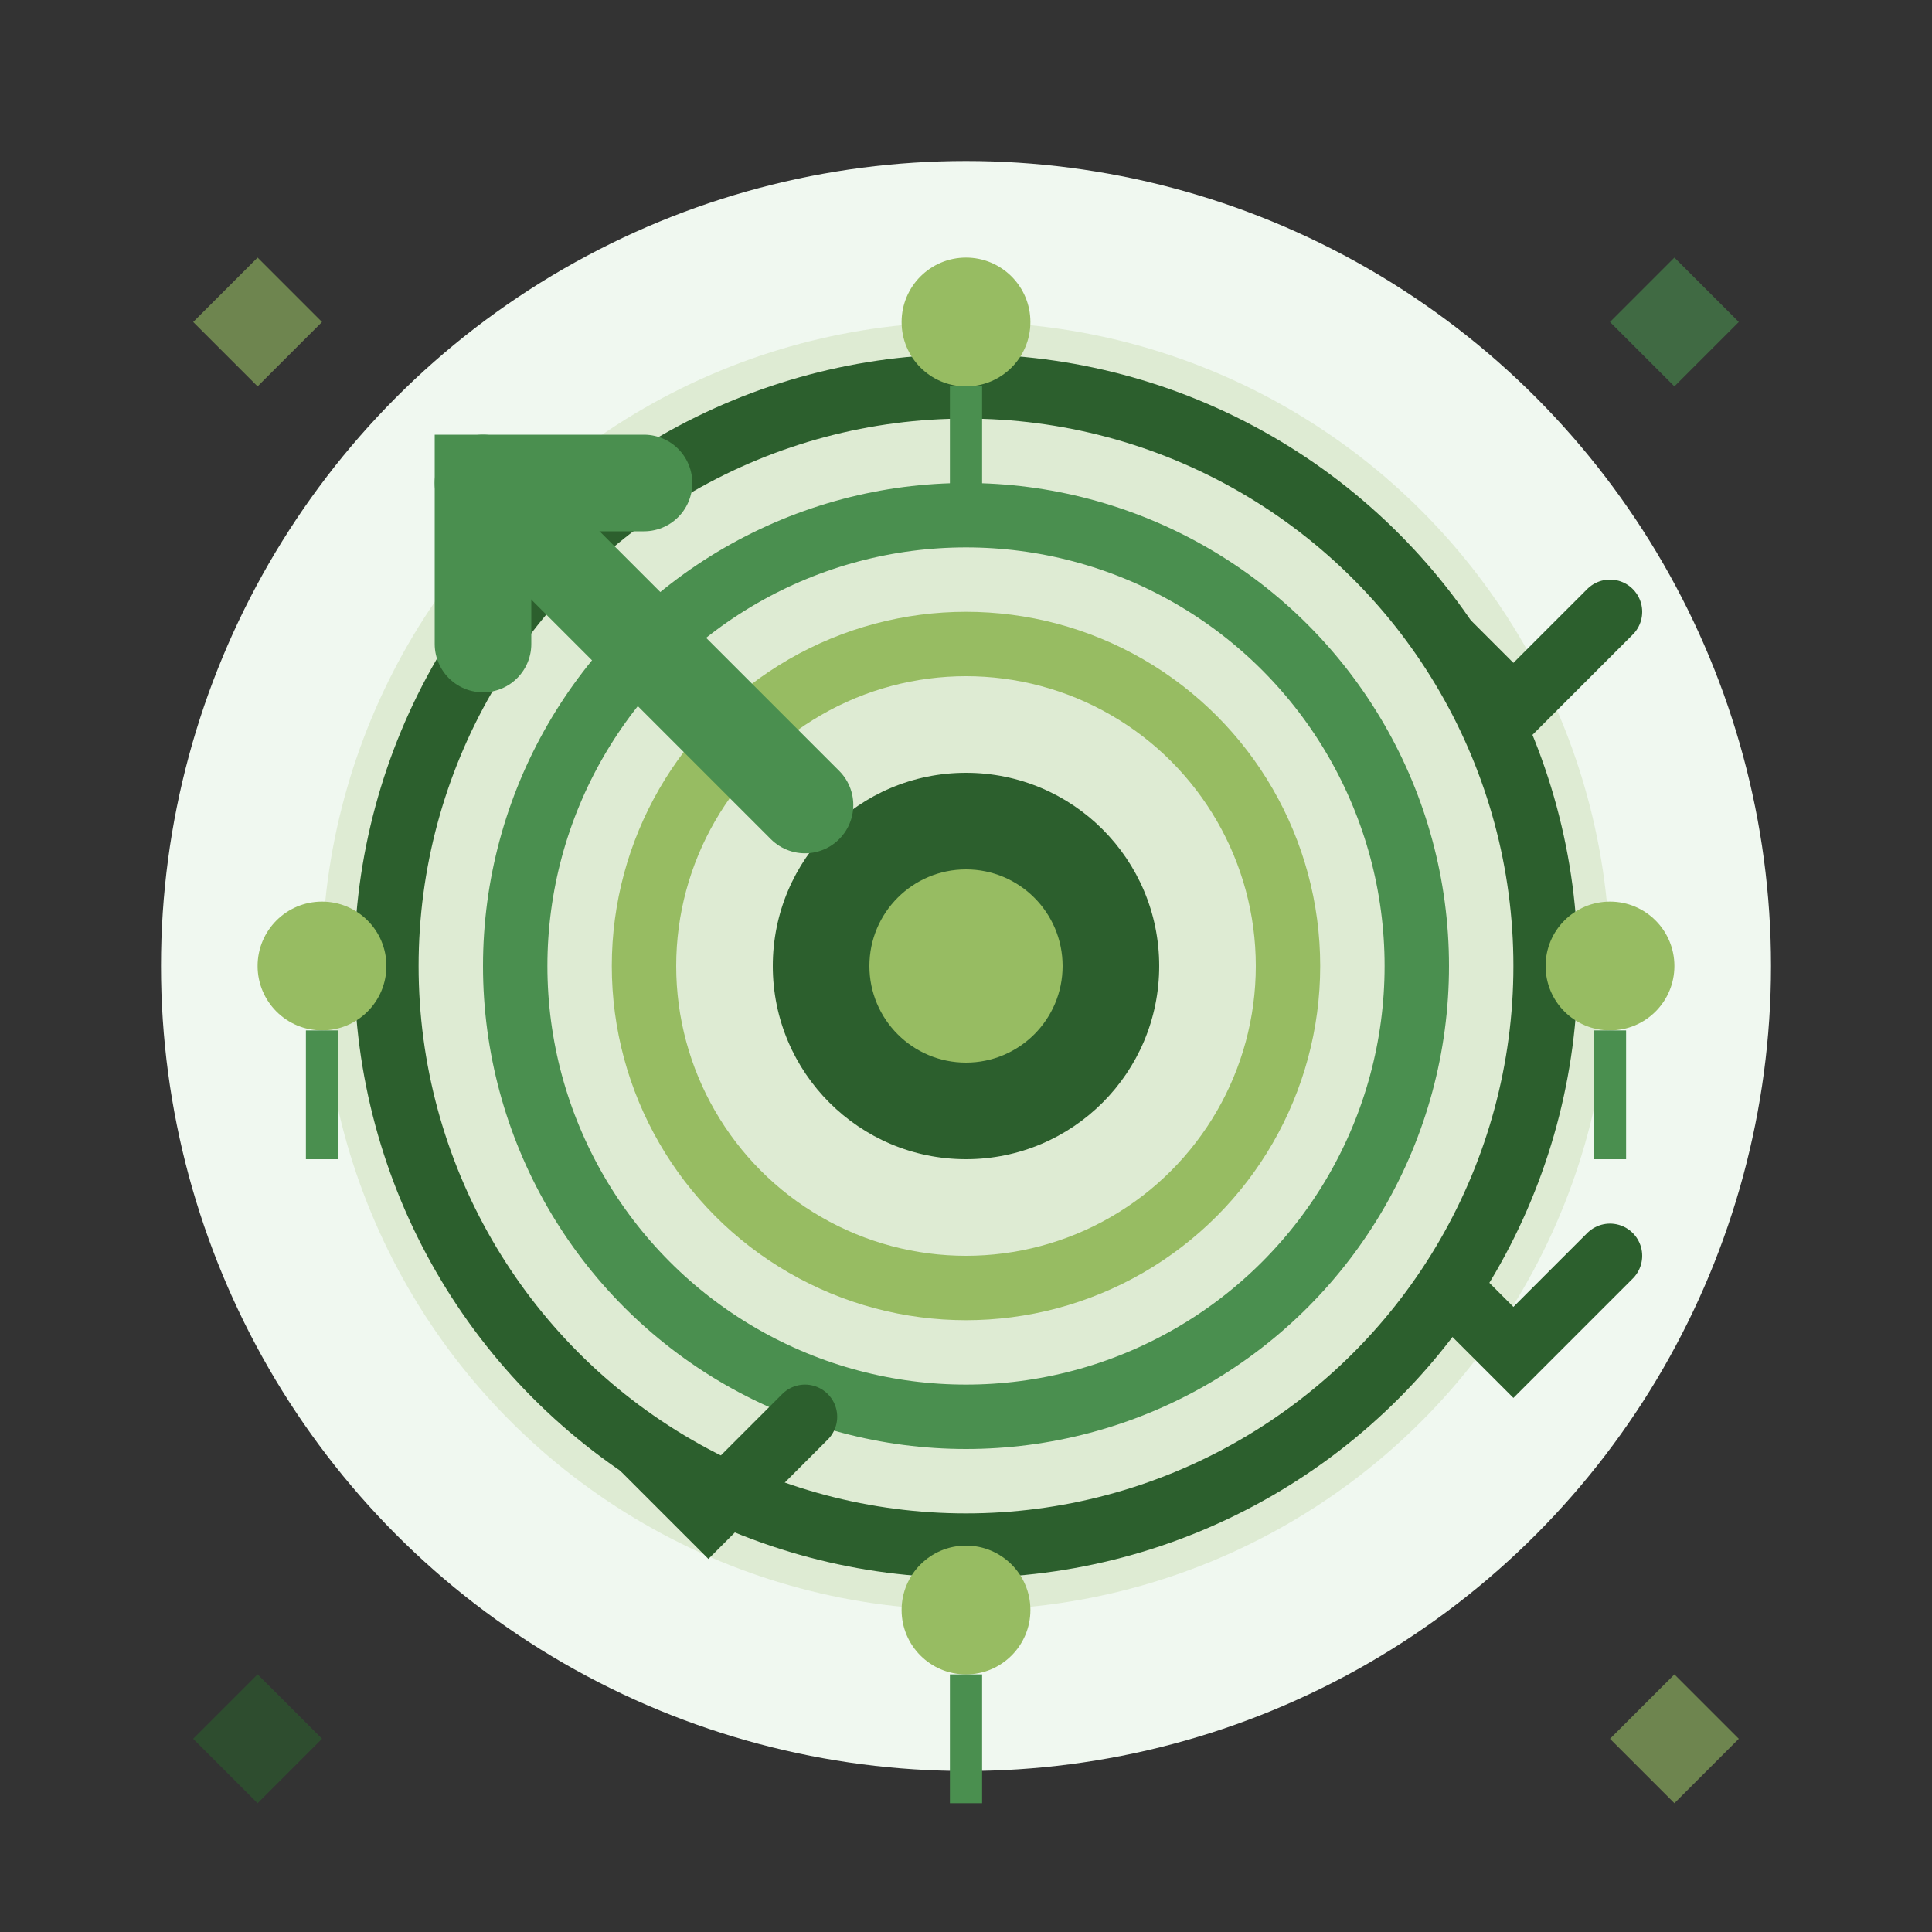 <svg width="60" height="60" viewBox="0 0 60 60" fill="none" xmlns="http://www.w3.org/2000/svg">
  <rect x="0" y="0" width="60" height="60" fill="#333333" stroke="none"/>
  <!-- Background circle -->
  <circle cx="30" cy="30" r="25" fill="#f0f8f0"/>
  <circle cx="30" cy="30" r="20" fill="#97bc62" opacity="0.2"/>
  
  <!-- Target/goal rings -->
  <circle cx="30" cy="30" r="18" fill="none" stroke="#2c5f2d" stroke-width="2"/>
  <circle cx="30" cy="30" r="14" fill="none" stroke="#4a8f4f" stroke-width="2"/>
  <circle cx="30" cy="30" r="10" fill="none" stroke="#97bc62" stroke-width="2"/>
  
  <!-- Center bullseye -->
  <circle cx="30" cy="30" r="6" fill="#2c5f2d"/>
  <circle cx="30" cy="30" r="3" fill="#97bc62"/>
  
  <!-- Arrow pointing to center -->
  <path d="M15 15 L25 25" stroke="#4a8f4f" stroke-width="3" stroke-linecap="round"/>
  <path d="M20 15 L15 15 L15 20" stroke="#4a8f4f" stroke-width="3" stroke-linecap="round"/>
  
  <!-- Success indicators around the target -->
  <path d="M45 20 L47 22 L50 19" stroke="#2c5f2d" stroke-width="2" fill="none" stroke-linecap="round"/>
  <path d="M45 40 L47 42 L50 39" stroke="#2c5f2d" stroke-width="2" fill="none" stroke-linecap="round"/>
  <path d="M20 45 L22 47 L25 44" stroke="#2c5f2d" stroke-width="2" fill="none" stroke-linecap="round"/>
  
  <!-- Growth/sustainability symbols -->
  <circle cx="10" cy="30" r="2" fill="#97bc62"/>
  <rect x="9.5" y="32" width="1" height="4" fill="#4a8f4f"/>
  
  <circle cx="50" cy="30" r="2" fill="#97bc62"/>
  <rect x="49.5" y="32" width="1" height="4" fill="#4a8f4f"/>
  
  <circle cx="30" cy="10" r="2" fill="#97bc62"/>
  <rect x="29.5" y="12" width="1" height="4" fill="#4a8f4f"/>
  
  <circle cx="30" cy="50" r="2" fill="#97bc62"/>
  <rect x="29.5" y="52" width="1" height="4" fill="#4a8f4f"/>
  
  <!-- Decorative elements -->
  <path d="M8 8 L10 10 L8 12 L6 10 Z" fill="#97bc62" opacity="0.6"/>
  <path d="M52 8 L54 10 L52 12 L50 10 Z" fill="#4a8f4f" opacity="0.6"/>
  <path d="M8 52 L10 54 L8 56 L6 54 Z" fill="#2c5f2d" opacity="0.6"/>
  <path d="M52 52 L54 54 L52 56 L50 54 Z" fill="#97bc62" opacity="0.6"/>
</svg>
